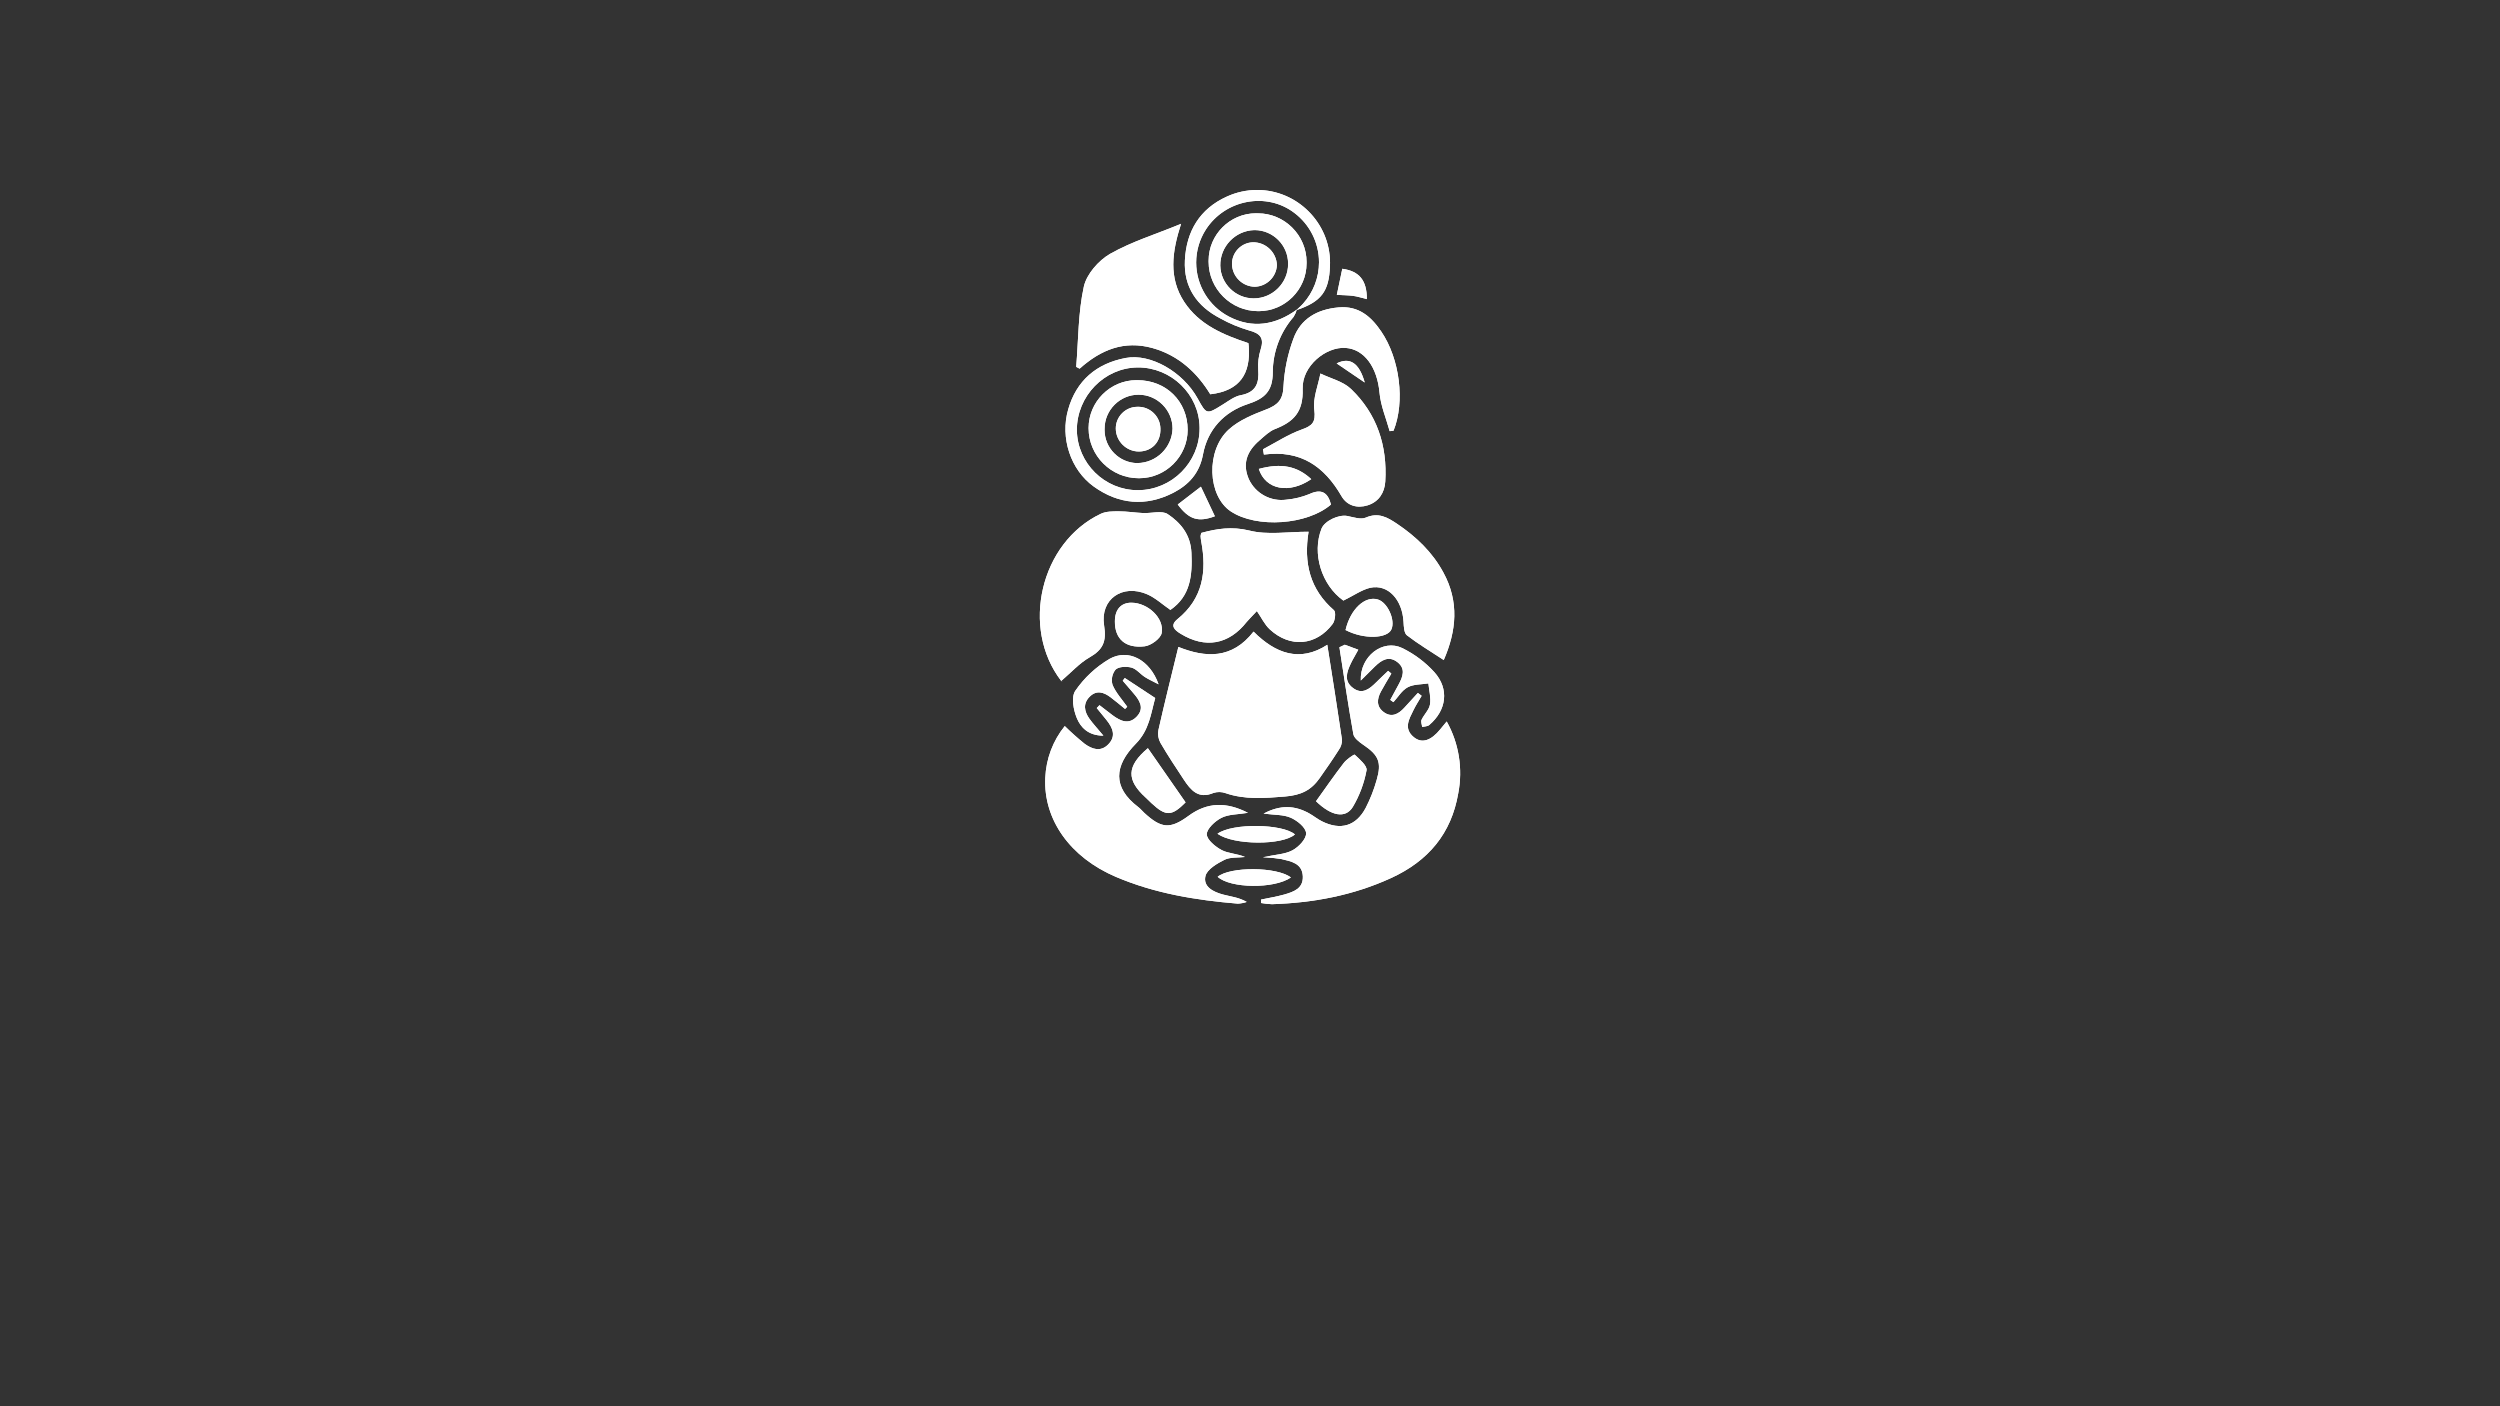 <?xml version="1.0" encoding="UTF-8" standalone="no"?><!DOCTYPE svg PUBLIC "-//W3C//DTD SVG 1.1//EN" "http://www.w3.org/Graphics/SVG/1.1/DTD/svg11.dtd"><svg width="100%" height="100%" viewBox="0 0 800 450" version="1.1" xmlns="http://www.w3.org/2000/svg" xmlns:xlink="http://www.w3.org/1999/xlink" xml:space="preserve" style="fill-rule:evenodd;clip-rule:evenodd;stroke-linejoin:round;stroke-miterlimit:1.414;"><rect x="0" y="0" width="800" height="450" fill="#333333" stroke="none"/><g id="Layer2"><path d="M377.078,207.02c8.741,3.496 17.176,3.951 24.055,-4.904c6.993,6.993 14.781,9.939 23.601,4.222c1.634,10.393 3.242,20.366 4.702,30.366c0.024,1.152 -0.326,2.28 -0.996,3.217c-1.941,3.068 -4.021,6.048 -6.119,9.029c-2.692,3.881 -5.952,5.516 -11.127,5.935c-6.538,0.533 -12.744,1.075 -19.029,-1.084c-1.248,-0.45 -2.612,-0.469 -3.872,-0.052c-4.851,2.045 -7.273,-0.927 -9.51,-4.318c-2.561,-3.872 -5.131,-7.753 -7.465,-11.765c-0.667,-1.24 -0.887,-2.673 -0.621,-4.056c1.976,-8.759 4.152,-17.43 6.381,-26.59Z" style="fill:#fff;fill-rule:nonzero;"/><path d="M377.078,207.02c8.741,3.496 17.176,3.951 24.055,-4.904c6.993,6.993 14.781,9.939 23.601,4.222c1.634,10.393 3.242,20.366 4.702,30.366c0.024,1.152 -0.326,2.28 -0.996,3.217c-1.941,3.068 -4.021,6.048 -6.119,9.029c-2.692,3.881 -5.952,5.516 -11.127,5.935c-6.538,0.533 -12.744,1.075 -19.029,-1.084c-1.248,-0.45 -2.612,-0.469 -3.872,-0.052c-4.851,2.045 -7.273,-0.927 -9.51,-4.318c-2.561,-3.872 -5.131,-7.753 -7.465,-11.765c-0.667,-1.24 -0.887,-2.673 -0.621,-4.056c1.976,-8.759 4.152,-17.43 6.381,-26.59Z" style="fill:#fff;fill-rule:nonzero;"/><path d="M430.328,206.312l4.326,1.6c-0.874,1.687 -1.748,3.006 -2.377,4.37c-1.294,2.736 -2.351,5.594 0.664,7.867c3.016,2.272 5.385,0.245 7.535,-1.897c1.215,-1.215 2.482,-2.386 3.724,-3.575l1.031,0.874c-1.119,1.906 -2.281,3.785 -3.33,5.734c-1.303,2.413 -1.513,4.86 0.952,6.634c2.465,1.775 4.651,0.604 6.495,-1.407c1.46,-1.599 2.937,-3.182 4.37,-4.772l1.207,0.926c-0.874,1.53 -1.862,3.007 -2.623,4.589c-1.416,2.885 -3.234,5.909 0.131,8.654c2.57,2.097 5.498,1.127 8.488,-2.57c0.533,-0.665 1.075,-1.311 2.028,-2.465c3.898,6.971 5.208,15.102 3.697,22.945c-2.203,12.927 -9.615,21.721 -21.529,27.166c-12.132,5.56 -24.876,7.928 -38.084,8.357c-1.173,-0.042 -2.341,-0.168 -3.496,-0.376l0,-1.102c2.474,-0.524 4.982,-0.926 7.412,-1.608c3.007,-0.874 6.119,-1.905 5.953,-5.848c-0.201,-4.169 -3.733,-4.755 -6.836,-5.506c-1.967,-0.315 -3.952,-0.508 -5.943,-0.577c3.95,-0.874 6.992,-0.918 9.457,-2.22c1.993,-1.067 4.449,-3.628 4.371,-5.472c-0.079,-1.844 -2.806,-4.012 -4.869,-4.939c-2.351,-1.057 -5.245,-0.874 -8.741,-1.337c5.428,-2.885 10.035,-2.622 14.624,-0.053c1.398,0.77 2.622,1.819 4.073,2.527c5.926,2.971 10.891,1.538 13.985,-4.301c1.458,-2.843 2.629,-5.823 3.497,-8.898c1.687,-5.708 0.62,-8.033 -4.371,-11.363c-1.241,-0.874 -2.849,-2.081 -3.077,-3.348c-1.66,-9.23 -3.006,-18.522 -4.457,-27.796l1.713,-0.813Z" style="fill:#fff;fill-rule:nonzero;"/><path d="M430.328,206.312l4.326,1.6c-0.874,1.687 -1.748,3.006 -2.377,4.37c-1.294,2.736 -2.351,5.594 0.664,7.867c3.016,2.272 5.385,0.245 7.535,-1.897c1.215,-1.215 2.482,-2.386 3.724,-3.575l1.031,0.874c-1.119,1.906 -2.281,3.785 -3.33,5.734c-1.303,2.413 -1.513,4.86 0.952,6.634c2.465,1.775 4.651,0.604 6.495,-1.407c1.46,-1.599 2.937,-3.182 4.37,-4.772l1.207,0.926c-0.874,1.53 -1.862,3.007 -2.623,4.589c-1.416,2.885 -3.234,5.909 0.131,8.654c2.57,2.097 5.498,1.127 8.488,-2.57c0.533,-0.665 1.075,-1.311 2.028,-2.465c3.898,6.971 5.208,15.102 3.697,22.945c-2.203,12.927 -9.615,21.721 -21.529,27.166c-12.132,5.56 -24.876,7.928 -38.084,8.357c-1.173,-0.042 -2.341,-0.168 -3.496,-0.376l0,-1.102c2.474,-0.524 4.982,-0.926 7.412,-1.608c3.007,-0.874 6.119,-1.905 5.953,-5.848c-0.201,-4.169 -3.733,-4.755 -6.836,-5.506c-1.967,-0.315 -3.952,-0.508 -5.943,-0.577c3.95,-0.874 6.992,-0.918 9.457,-2.22c1.993,-1.067 4.449,-3.628 4.371,-5.472c-0.079,-1.844 -2.806,-4.012 -4.869,-4.939c-2.351,-1.057 -5.245,-0.874 -8.741,-1.337c5.428,-2.885 10.035,-2.622 14.624,-0.053c1.398,0.77 2.622,1.819 4.073,2.527c5.926,2.971 10.891,1.538 13.985,-4.301c1.458,-2.843 2.629,-5.823 3.497,-8.898c1.687,-5.708 0.62,-8.033 -4.371,-11.363c-1.241,-0.874 -2.849,-2.081 -3.077,-3.348c-1.66,-9.23 -3.006,-18.522 -4.457,-27.796l1.713,-0.813Z" style="fill:#fff;fill-rule:nonzero;"/><path d="M340.725,232.342c2.028,1.999 4.154,3.896 6.372,5.682c2.343,1.696 5.078,2.692 7.526,0.201c2.622,-2.622 1.46,-5.315 -0.516,-7.788c-1.031,-1.303 -2.098,-2.622 -3.147,-3.864l0.875,-0.917c1.372,1.057 2.735,2.141 4.134,3.181c2.491,1.853 5.183,3.208 7.797,0.463c2.613,-2.744 0.821,-5.314 -1.18,-7.613c-1.11,-1.276 -2.212,-2.57 -3.313,-3.855l0.656,-0.874l9.737,6.407c-1.381,4.965 -1.906,10.262 -6.18,14.598c-6.94,7.036 -7.596,13.985 0.778,20.314c0.691,0.524 1.241,1.232 1.879,1.818c5.411,4.982 8.226,5.367 14.204,0.97c5.979,-4.397 12.08,-4.51 18.994,-0.962c-3.251,0.542 -6.188,0.437 -8.478,1.6c-2.054,1.04 -4.686,3.496 -4.694,5.245c-0.009,1.748 2.753,4.029 4.816,5.104c2.063,1.075 4.912,1.093 7.404,2.185c-2.194,0.254 -4.659,0 -6.512,0.874c-2.378,1.189 -5.542,3.025 -6.119,5.166c-0.874,3.497 2.544,5.157 5.62,5.979c2.448,0.656 5.009,0.874 7.579,2.369c-0.921,0.308 -1.88,0.49 -2.85,0.542c-13.391,-1.11 -26.59,-3.261 -39.037,-8.575c-14.658,-6.25 -23.207,-18.356 -22.577,-31.694c0.246,-6.044 2.431,-11.85 6.232,-16.556l0,0Z" style="fill:#fff;fill-rule:nonzero;"/><path d="M340.725,232.342c2.028,1.999 4.154,3.896 6.372,5.682c2.343,1.696 5.078,2.692 7.526,0.201c2.622,-2.622 1.46,-5.315 -0.516,-7.788c-1.031,-1.303 -2.098,-2.622 -3.147,-3.864l0.875,-0.917c1.372,1.057 2.735,2.141 4.134,3.181c2.491,1.853 5.183,3.208 7.797,0.463c2.613,-2.744 0.821,-5.314 -1.18,-7.613c-1.11,-1.276 -2.212,-2.57 -3.313,-3.855l0.656,-0.874l9.737,6.407c-1.381,4.965 -1.906,10.262 -6.18,14.598c-6.94,7.036 -7.596,13.985 0.778,20.314c0.691,0.524 1.241,1.232 1.879,1.818c5.411,4.982 8.226,5.367 14.204,0.97c5.979,-4.397 12.08,-4.51 18.994,-0.962c-3.251,0.542 -6.188,0.437 -8.478,1.6c-2.054,1.04 -4.686,3.496 -4.694,5.245c-0.009,1.748 2.753,4.029 4.816,5.104c2.063,1.075 4.912,1.093 7.404,2.185c-2.194,0.254 -4.659,0 -6.512,0.874c-2.378,1.189 -5.542,3.025 -6.119,5.166c-0.874,3.497 2.544,5.157 5.62,5.979c2.448,0.656 5.009,0.874 7.579,2.369c-0.921,0.308 -1.88,0.49 -2.85,0.542c-13.391,-1.11 -26.59,-3.261 -39.037,-8.575c-14.658,-6.25 -23.207,-18.356 -22.577,-31.694c0.246,-6.044 2.431,-11.85 6.232,-16.556l0,0Z" style="fill:#fff;fill-rule:nonzero;"/><path d="M374.517,195.176c-2.622,-1.827 -4.842,-3.898 -7.43,-5.008c-7.866,-3.409 -15.121,1.529 -13.775,9.982c0.821,5.131 -0.35,7.744 -4.65,10.2c-3.226,1.845 -5.822,4.782 -9.108,7.579c0.769,0.349 0.271,0.279 0.061,0c-13.112,-16.984 -6.678,-44.36 12.639,-53.512c1.687,-0.804 3.864,-0.787 5.813,-0.787c2.622,0 5.201,0.437 7.797,0.551c2.596,0.113 5.935,-0.874 7.77,0.315c4.187,2.788 7.36,6.608 7.622,12.368c0.35,7.307 -0.323,13.898 -6.739,18.312Z" style="fill:#fff;fill-rule:nonzero;"/><path d="M374.517,195.176c-2.622,-1.827 -4.842,-3.898 -7.43,-5.008c-7.866,-3.409 -15.121,1.529 -13.775,9.982c0.821,5.131 -0.35,7.744 -4.65,10.2c-3.226,1.845 -5.822,4.782 -9.108,7.579c0.769,0.349 0.271,0.279 0.061,0c-13.112,-16.984 -6.678,-44.36 12.639,-53.512c1.687,-0.804 3.864,-0.787 5.813,-0.787c2.622,0 5.201,0.437 7.797,0.551c2.596,0.113 5.935,-0.874 7.77,0.315c4.187,2.788 7.36,6.608 7.622,12.368c0.35,7.307 -0.323,13.898 -6.739,18.312Z" style="fill:#fff;fill-rule:nonzero;"/><path d="M399.49,109.813c0.087,0.786 0.105,0.926 0.114,1.075c0.594,8.478 -2.623,14.151 -12.316,15.279c-4.047,-6.626 -9.904,-12.404 -18.522,-14.799c-9.03,-2.508 -16.529,0.551 -23.286,6.609l-1.093,-0.569c0.7,-8.583 0.612,-17.342 2.439,-25.68c0.874,-3.986 4.703,-8.357 8.391,-10.489c6.853,-3.899 14.589,-6.259 22.727,-9.615c-2.929,9.003 -4.021,17.307 1.005,24.981c4.833,7.369 12.587,10.559 20.541,13.208Z" style="fill:#fff;fill-rule:nonzero;"/><path d="M399.49,109.813c0.087,0.786 0.105,0.926 0.114,1.075c0.594,8.478 -2.623,14.151 -12.316,15.279c-4.047,-6.626 -9.904,-12.404 -18.522,-14.799c-9.03,-2.508 -16.529,0.551 -23.286,6.609l-1.093,-0.569c0.7,-8.583 0.612,-17.342 2.439,-25.68c0.874,-3.986 4.703,-8.357 8.391,-10.489c6.853,-3.899 14.589,-6.259 22.727,-9.615c-2.929,9.003 -4.021,17.307 1.005,24.981c4.833,7.369 12.587,10.559 20.541,13.208Z" style="fill:#fff;fill-rule:nonzero;"/><path d="M418.737,170.16c-1.599,9.964 0.411,18.434 8.138,25.13c0.673,0.577 0.358,3.347 -0.428,4.37c-5.245,6.993 -13.601,7.745 -20.104,1.748c-1.661,-1.521 -2.675,-3.75 -4.143,-5.874c-1.923,2.055 -2.623,2.728 -3.27,3.497c-5.716,7.255 -13.251,8.601 -21.152,3.758c-1.985,-1.215 -3.497,-2.622 -0.979,-4.667c8.146,-6.591 9.396,-15.236 7.595,-24.833c-0.111,-0.577 -0.181,-1.161 -0.209,-1.748c0.04,-0.347 0.123,-0.687 0.244,-1.014c5.018,-1.364 9.773,-2.116 15.358,-0.752c5.795,1.486 12.237,0.385 18.95,0.385Z" style="fill:#fff;fill-rule:nonzero;"/><path d="M418.737,170.16c-1.599,9.964 0.411,18.434 8.138,25.13c0.673,0.577 0.358,3.347 -0.428,4.37c-5.245,6.993 -13.601,7.745 -20.104,1.748c-1.661,-1.521 -2.675,-3.75 -4.143,-5.874c-1.923,2.055 -2.623,2.728 -3.27,3.497c-5.716,7.255 -13.251,8.601 -21.152,3.758c-1.985,-1.215 -3.497,-2.622 -0.979,-4.667c8.146,-6.591 9.396,-15.236 7.595,-24.833c-0.111,-0.577 -0.181,-1.161 -0.209,-1.748c0.04,-0.347 0.123,-0.687 0.244,-1.014c5.018,-1.364 9.773,-2.116 15.358,-0.752c5.795,1.486 12.237,0.385 18.95,0.385Z" style="fill:#fff;fill-rule:nonzero;"/><path d="M444.689,137.967c-1.128,-4.091 -2.867,-8.129 -3.243,-12.29c-0.717,-8.015 -4.755,-13.898 -10.821,-14.344c-6.276,-0.463 -14.029,5.752 -13.776,13.112c0.254,7.36 -2.867,10.541 -8.854,12.849c-1.827,0.708 -3.365,2.264 -4.904,3.584c-4.37,3.741 -5.454,7.788 -3.496,12.385c2.111,4.654 7.086,7.365 12.141,6.617c2.468,-0.225 4.889,-0.814 7.185,-1.748c3.951,-1.853 5.987,-0.568 6.993,3.313c-7.579,6.547 -23.749,7.674 -32.018,2.229c-7.5,-4.939 -8.138,-19.588 -0.586,-26.328c3.225,-2.884 7.605,-4.685 11.739,-6.267c3.697,-1.416 5.507,-3.007 5.664,-7.403c0.281,-5.19 1.339,-10.308 3.138,-15.183c2.308,-6.512 7.657,-9.519 14.501,-10.122c6.407,-0.568 10.358,2.884 13.645,7.709c5.952,8.741 7.666,22.49 3.933,31.747l-1.241,0.14Z" style="fill:#fff;fill-rule:nonzero;"/><path d="M444.689,137.967c-1.128,-4.091 -2.867,-8.129 -3.243,-12.29c-0.717,-8.015 -4.755,-13.898 -10.821,-14.344c-6.276,-0.463 -14.029,5.752 -13.776,13.112c0.254,7.36 -2.867,10.541 -8.854,12.849c-1.827,0.708 -3.365,2.264 -4.904,3.584c-4.37,3.741 -5.454,7.788 -3.496,12.385c2.111,4.654 7.086,7.365 12.141,6.617c2.468,-0.225 4.889,-0.814 7.185,-1.748c3.951,-1.853 5.987,-0.568 6.993,3.313c-7.579,6.547 -23.749,7.674 -32.018,2.229c-7.5,-4.939 -8.138,-19.588 -0.586,-26.328c3.225,-2.884 7.605,-4.685 11.739,-6.267c3.697,-1.416 5.507,-3.007 5.664,-7.403c0.281,-5.19 1.339,-10.308 3.138,-15.183c2.308,-6.512 7.657,-9.519 14.501,-10.122c6.407,-0.568 10.358,2.884 13.645,7.709c5.952,8.741 7.666,22.49 3.933,31.747l-1.241,0.14Z" style="fill:#fff;fill-rule:nonzero;"/><path d="M429.882,192.187c-6.993,-4.983 -10.131,-15.113 -6.993,-23.024c0.997,-2.491 5.533,-4.598 8.26,-4.047c1.958,0.393 4.31,1.215 5.909,0.516c4.021,-1.748 6.871,-0.105 9.982,1.975c6.119,4.117 11.363,9.108 14.86,15.638c5.07,9.318 4.178,18.627 0.096,27.971c-4.178,-2.754 -8.155,-5.114 -11.783,-7.92c-0.926,-0.716 -1.005,-2.805 -1.084,-4.283c-0.384,-7.141 -4.956,-12.15 -10.672,-10.926c-2.754,0.664 -5.376,2.544 -8.575,4.1Z" style="fill:#fff;fill-rule:nonzero;"/><path d="M429.882,192.187c-6.993,-4.983 -10.131,-15.113 -6.993,-23.024c0.997,-2.491 5.533,-4.598 8.26,-4.047c1.958,0.393 4.31,1.215 5.909,0.516c4.021,-1.748 6.871,-0.105 9.982,1.975c6.119,4.117 11.363,9.108 14.86,15.638c5.07,9.318 4.178,18.627 0.096,27.971c-4.178,-2.754 -8.155,-5.114 -11.783,-7.92c-0.926,-0.716 -1.005,-2.805 -1.084,-4.283c-0.384,-7.141 -4.956,-12.15 -10.672,-10.926c-2.754,0.664 -5.376,2.544 -8.575,4.1Z" style="fill:#fff;fill-rule:nonzero;"/><path d="M414.987,99.079c-0.238,0.823 -0.591,1.608 -1.048,2.334c-4.254,4.907 -6.614,11.179 -6.652,17.674c0,6.04 -2.535,8.435 -7.937,10.2c-7.64,2.5 -12.91,8.147 -14.396,16.153c-1.11,5.988 -4.537,9.668 -9.467,12.238c-8.828,4.519 -17.525,3.749 -25.523,-2.011c-7.395,-5.332 -10.751,-15.585 -8.155,-24.614c2.622,-9.257 9.064,-14.737 18.426,-16.503c7.98,-1.512 18.355,4.51 22.997,12.937c2.884,5.244 2.867,5.2 8.094,1.949c1.844,-1.145 3.732,-2.622 5.778,-2.981c4.798,-0.935 5.865,-3.811 5.533,-8.146c-0.155,-2.18 0.106,-4.369 0.769,-6.451c1.197,-3.706 -0.131,-5.166 -3.706,-6.119c-3.21,-0.937 -6.303,-2.233 -9.222,-3.863c-7.491,-3.881 -11.748,-10.009 -11.311,-18.601c0.472,-9.283 4.764,-16.45 13.426,-20.366c3.046,-1.395 6.356,-2.117 9.706,-2.117c12.788,0 23.312,10.524 23.312,23.312c0,0.327 -0.007,0.654 -0.021,0.981c-0.271,8.198 -2.762,11.468 -10.786,14.177c0.734,-0.699 1.538,-1.346 2.203,-2.115c3.265,-3.628 5.074,-8.34 5.074,-13.222c0,-6.208 -2.926,-12.067 -7.889,-15.798c-8.872,-6.783 -22.114,-4.292 -28.32,5.332c-2.019,3.146 -3.093,6.807 -3.093,10.545c0,7.244 4.031,13.916 10.444,17.286c7.569,3.96 14.938,2.736 21.764,-2.211Zm-50.828,57.777c10.816,-0.017 19.706,-8.921 19.706,-19.737c0,-0.122 -0.002,-0.245 -0.004,-0.367c-0.096,-10.542 -9.082,-19.23 -19.78,-19.169c-10.699,0.061 -19.528,9.213 -19.484,20.043c0.115,10.635 8.936,19.302 19.571,19.23l-0.009,0Z" style="fill:#fff;fill-rule:nonzero;"/><path d="M414.987,99.079c-0.238,0.823 -0.591,1.608 -1.048,2.334c-4.254,4.907 -6.614,11.179 -6.652,17.674c0,6.04 -2.535,8.435 -7.937,10.2c-7.64,2.5 -12.91,8.147 -14.396,16.153c-1.11,5.988 -4.537,9.668 -9.467,12.238c-8.828,4.519 -17.525,3.749 -25.523,-2.011c-7.395,-5.332 -10.751,-15.585 -8.155,-24.614c2.622,-9.257 9.064,-14.737 18.426,-16.503c7.98,-1.512 18.355,4.51 22.997,12.937c2.884,5.244 2.867,5.2 8.094,1.949c1.844,-1.145 3.732,-2.622 5.778,-2.981c4.798,-0.935 5.865,-3.811 5.533,-8.146c-0.155,-2.18 0.106,-4.369 0.769,-6.451c1.197,-3.706 -0.131,-5.166 -3.706,-6.119c-3.21,-0.937 -6.303,-2.233 -9.222,-3.863c-7.491,-3.881 -11.748,-10.009 -11.311,-18.601c0.472,-9.283 4.764,-16.45 13.426,-20.366c3.046,-1.395 6.356,-2.117 9.706,-2.117c12.788,0 23.312,10.524 23.312,23.312c0,0.327 -0.007,0.654 -0.021,0.981c-0.271,8.198 -2.762,11.468 -10.786,14.177c0.734,-0.699 1.538,-1.346 2.203,-2.115c3.265,-3.628 5.074,-8.34 5.074,-13.222c0,-6.208 -2.926,-12.067 -7.889,-15.798c-8.872,-6.783 -22.114,-4.292 -28.32,5.332c-2.019,3.146 -3.093,6.807 -3.093,10.545c0,7.244 4.031,13.916 10.444,17.286c7.569,3.96 14.938,2.736 21.764,-2.211Zm-50.828,57.777c10.816,-0.017 19.706,-8.921 19.706,-19.737c0,-0.122 -0.002,-0.245 -0.004,-0.367c-0.096,-10.542 -9.082,-19.23 -19.78,-19.169c-10.699,0.061 -19.528,9.213 -19.484,20.043c0.115,10.635 8.936,19.302 19.571,19.23l-0.009,0Z" style="fill:#fff;fill-rule:nonzero;"/><path d="M404.158,143.762c4.082,-2.141 7.997,-4.72 12.289,-6.276c3.497,-1.25 4.659,-2.307 4.126,-6.398c-0.481,-3.706 1.224,-7.701 1.958,-11.564c3.295,1.599 7.246,2.517 9.772,4.93c8.348,7.971 11.678,18.189 10.987,29.631c-0.209,3.496 -2.027,6.468 -5.611,7.605c-3.409,1.084 -6.652,0.113 -8.409,-2.937c-5.498,-9.502 -13.111,-14.86 -24.824,-13.286l-0.288,-1.705Z" style="fill:#fff;fill-rule:nonzero;"/><path d="M404.158,143.762c4.082,-2.141 7.997,-4.72 12.289,-6.276c3.497,-1.25 4.659,-2.307 4.126,-6.398c-0.481,-3.706 1.224,-7.701 1.958,-11.564c3.295,1.599 7.246,2.517 9.772,4.93c8.348,7.971 11.678,18.189 10.987,29.631c-0.209,3.496 -2.027,6.468 -5.611,7.605c-3.409,1.084 -6.652,0.113 -8.409,-2.937c-5.498,-9.502 -13.111,-14.86 -24.824,-13.286l-0.288,-1.705Z" style="fill:#fff;fill-rule:nonzero;"/><path d="M435.45,217.771c-0.289,-7.823 7.124,-13.356 13.234,-10.401c3.893,1.895 7.391,4.515 10.305,7.718c4.851,5.402 3.907,12.237 -1.652,16.931c-0.533,0.454 -1.495,0.419 -2.246,0.612c-0.079,-0.778 -0.472,-1.696 -0.184,-2.308c0.796,-1.696 2.413,-3.173 2.692,-4.903c0.35,-2.159 -0.297,-4.485 -0.515,-6.731c-2.229,0.358 -4.72,0.227 -6.609,1.233c-1.888,1.005 -3.076,3.129 -4.58,4.763l-1.014,-0.708c0.904,-1.666 1.807,-3.333 2.71,-5c1.311,-2.429 2.273,-4.964 -0.367,-7.053c-2.797,-2.212 -5.149,-0.691 -7.273,1.372c-1.346,1.329 -2.674,2.666 -4.501,4.475Z" style="fill:#fff;fill-rule:nonzero;"/><path d="M435.45,217.771c-0.289,-7.823 7.124,-13.356 13.234,-10.401c3.893,1.895 7.391,4.515 10.305,7.718c4.851,5.402 3.907,12.237 -1.652,16.931c-0.533,0.454 -1.495,0.419 -2.246,0.612c-0.079,-0.778 -0.472,-1.696 -0.184,-2.308c0.796,-1.696 2.413,-3.173 2.692,-4.903c0.35,-2.159 -0.297,-4.485 -0.515,-6.731c-2.229,0.358 -4.72,0.227 -6.609,1.233c-1.888,1.005 -3.076,3.129 -4.58,4.763l-1.014,-0.708c0.904,-1.666 1.807,-3.333 2.71,-5c1.311,-2.429 2.273,-4.964 -0.367,-7.053c-2.797,-2.212 -5.149,-0.691 -7.273,1.372c-1.346,1.329 -2.674,2.666 -4.501,4.475Z" style="fill:#fff;fill-rule:nonzero;"/><path d="M360.016,226.862c-1.538,-1.25 -3.051,-2.544 -4.633,-3.733c-2.15,-1.608 -4.449,-2.412 -6.678,-0.201c-2.229,2.212 -1.748,4.764 -0.078,7.098c1.162,1.608 2.526,3.059 4.457,5.384c-4.938,0 -7.289,-2.753 -8.461,-5.515c-1.171,-2.762 -1.879,-6.897 -0.515,-8.855c2.853,-4.143 6.576,-7.616 10.908,-10.174c6.023,-3.418 12.963,0.262 15.734,8.12c-1.949,-1.031 -3.269,-1.608 -4.458,-2.386c-1.451,-0.953 -2.666,-2.561 -4.231,-2.972c-1.564,-0.411 -4.012,-0.341 -5.069,0.621c-1.115,1.378 -1.482,3.221 -0.979,4.921c1.075,2.543 3.076,4.694 4.694,6.993l-0.691,0.699Z" style="fill:#fff;fill-rule:nonzero;"/><path d="M360.016,226.862c-1.538,-1.25 -3.051,-2.544 -4.633,-3.733c-2.15,-1.608 -4.449,-2.412 -6.678,-0.201c-2.229,2.212 -1.748,4.764 -0.078,7.098c1.162,1.608 2.526,3.059 4.457,5.384c-4.938,0 -7.289,-2.753 -8.461,-5.515c-1.171,-2.762 -1.879,-6.897 -0.515,-8.855c2.853,-4.143 6.576,-7.616 10.908,-10.174c6.023,-3.418 12.963,0.262 15.734,8.12c-1.949,-1.031 -3.269,-1.608 -4.458,-2.386c-1.451,-0.953 -2.666,-2.561 -4.231,-2.972c-1.564,-0.411 -4.012,-0.341 -5.069,0.621c-1.115,1.378 -1.482,3.221 -0.979,4.921c1.075,2.543 3.076,4.694 4.694,6.993l-0.691,0.699Z" style="fill:#fff;fill-rule:nonzero;"/><path d="M379.386,256.764c-4.476,4.476 -6.294,4.528 -10.883,0.28c-0.638,-0.594 -1.241,-1.232 -1.888,-1.818c-6.214,-5.629 -6.118,-10.052 0.708,-15.804l12.063,17.342Z" style="fill:#fff;fill-rule:nonzero;"/><path d="M379.386,256.764c-4.476,4.476 -6.294,4.528 -10.883,0.28c-0.638,-0.594 -1.241,-1.232 -1.888,-1.818c-6.214,-5.629 -6.118,-10.052 0.708,-15.804l12.063,17.342Z" style="fill:#fff;fill-rule:nonzero;"/><path d="M421.124,256.397c3.076,-4.283 5.865,-8.356 8.88,-12.237c0.874,-1.18 3.339,-2.85 3.497,-2.666c1.556,1.46 4.064,3.575 3.793,5.009c-0.763,4.118 -2.242,8.07 -4.37,11.677c-2.36,3.873 -6.897,2.972 -11.8,-1.783Z" style="fill:#fff;fill-rule:nonzero;"/><path d="M421.124,256.397c3.076,-4.283 5.865,-8.356 8.88,-12.237c0.874,-1.18 3.339,-2.85 3.497,-2.666c1.556,1.46 4.064,3.575 3.793,5.009c-0.763,4.118 -2.242,8.07 -4.37,11.677c-2.36,3.873 -6.897,2.972 -11.8,-1.783Z" style="fill:#fff;fill-rule:nonzero;"/><path d="M356.764,198.83c0,-3.82 2.002,-6.005 5.359,-5.962c5.183,0.062 10.489,4.904 9.615,9.703c-0.324,1.748 -3.401,4.003 -5.437,4.248c-6.259,0.725 -9.589,-2.43 -9.537,-7.989Z" style="fill:#fff;fill-rule:nonzero;"/><path d="M356.764,198.83c0,-3.82 2.002,-6.005 5.359,-5.962c5.183,0.062 10.489,4.904 9.615,9.703c-0.324,1.748 -3.401,4.003 -5.437,4.248c-6.259,0.725 -9.589,-2.43 -9.537,-7.989Z" style="fill:#fff;fill-rule:nonzero;"/><path d="M430.572,201.609c1.556,-6.704 6.25,-11.039 10.367,-9.763c3.086,0.953 5.621,6.547 4.318,9.536c-1.302,2.989 -8.828,3.295 -14.685,0.227Z" style="fill:#fff;fill-rule:nonzero;"/><path d="M430.572,201.609c1.556,-6.704 6.25,-11.039 10.367,-9.763c3.086,0.953 5.621,6.547 4.318,9.536c-1.302,2.989 -8.828,3.295 -14.685,0.227Z" style="fill:#fff;fill-rule:nonzero;"/><path d="M389.595,266.808c4.79,-3.497 20.838,-3.208 24.781,0.209c-3.969,3.506 -19.528,3.506 -24.781,-0.209Z" style="fill:#fff;fill-rule:nonzero;"/><path d="M389.595,266.808c4.79,-3.497 20.838,-3.208 24.781,0.209c-3.969,3.506 -19.528,3.506 -24.781,-0.209Z" style="fill:#fff;fill-rule:nonzero;"/><path d="M413.091,280.793c-5.42,3.724 -19.414,3.496 -23.443,-0.218c3.933,-3.278 18.871,-3.278 23.443,0.218Z" style="fill:#fff;fill-rule:nonzero;"/><path d="M413.091,280.793c-5.42,3.724 -19.414,3.496 -23.443,-0.218c3.933,-3.278 18.871,-3.278 23.443,0.218Z" style="fill:#fff;fill-rule:nonzero;"/><path d="M402.82,150.056c7.194,-1.95 12.237,-0.927 16.783,3.269c-7.045,4.807 -14.606,3.452 -16.783,-3.269Z" style="fill:#fff;fill-rule:nonzero;"/><path d="M402.82,150.056c7.194,-1.95 12.237,-0.927 16.783,3.269c-7.045,4.807 -14.606,3.452 -16.783,-3.269Z" style="fill:#fff;fill-rule:nonzero;"/><path d="M376.877,161.436l7.412,-5.699l4.467,9.467c-5.297,1.958 -8.26,1.083 -11.879,-3.768Z" style="fill:#fff;fill-rule:nonzero;"/><path d="M376.877,161.436l7.412,-5.699l4.467,9.467c-5.297,1.958 -8.26,1.083 -11.879,-3.768Z" style="fill:#fff;fill-rule:nonzero;"/><path d="M427.784,94.359l1.748,-8.348c5.428,0.743 7.867,3.68 7.867,9.711c-1.547,-0.376 -3.007,-0.874 -4.493,-1.057c-1.486,-0.184 -3.042,-0.201 -5.122,-0.306Z" style="fill:#fff;fill-rule:nonzero;"/><path d="M427.784,94.359l1.748,-8.348c5.428,0.743 7.867,3.68 7.867,9.711c-1.547,-0.376 -3.007,-0.874 -4.493,-1.057c-1.486,-0.184 -3.042,-0.201 -5.122,-0.306Z" style="fill:#fff;fill-rule:nonzero;"/><path d="M436.717,122.408l-8.994,-6.118c4.187,-2.09 7.202,-0.228 8.994,6.118Z" style="fill:#fff;fill-rule:nonzero;"/><path d="M436.717,122.408l-8.994,-6.118c4.187,-2.09 7.202,-0.228 8.994,6.118Z" style="fill:#fff;fill-rule:nonzero;"/><path d="M418.099,84.123c0.001,0.05 0.001,0.1 0.001,0.15c0,8.392 -6.905,15.297 -15.297,15.297c-0.076,0 -0.152,-0.001 -0.228,-0.002c-8.683,-0.007 -15.824,-7.155 -15.824,-15.838c0,-0.111 0.001,-0.222 0.003,-0.332c0.009,-8.309 6.848,-15.142 15.157,-15.142c0.192,0 0.385,0.004 0.577,0.011c0.012,0 0.025,0 0.037,0c8.545,0 15.577,7.031 15.577,15.576c0,0.094 -0.001,0.187 -0.003,0.28Zm-5.909,0.245c0,-0.009 0,-0.018 0,-0.027c0,-5.874 -4.833,-10.708 -10.707,-10.708c-0.047,0 -0.093,0 -0.14,0.001c-6.079,0.175 -10.955,5.283 -10.848,11.363c0.1,5.776 4.871,10.476 10.647,10.489c0.02,0 0.041,0 0.062,0c6.027,0 10.987,-4.959 10.987,-10.987c0,-0.035 0,-0.07 -0.001,-0.105l0,-0.026Z" style="fill:#fff;fill-rule:nonzero;"/><path d="M418.099,84.123c0.001,0.05 0.001,0.1 0.001,0.15c0,8.392 -6.905,15.297 -15.297,15.297c-0.076,0 -0.152,-0.001 -0.228,-0.002c-8.683,-0.007 -15.824,-7.155 -15.824,-15.838c0,-0.111 0.001,-0.222 0.003,-0.332c0.009,-8.309 6.848,-15.142 15.157,-15.142c0.192,0 0.385,0.004 0.577,0.011c0.012,0 0.025,0 0.037,0c8.545,0 15.577,7.031 15.577,15.576c0,0.094 -0.001,0.187 -0.003,0.28Zm-5.909,0.245c0,-0.009 0,-0.018 0,-0.027c0,-5.874 -4.833,-10.708 -10.707,-10.708c-0.047,0 -0.093,0 -0.14,0.001c-6.079,0.175 -10.955,5.283 -10.848,11.363c0.1,5.776 4.871,10.476 10.647,10.489c0.02,0 0.041,0 0.062,0c6.027,0 10.987,-4.959 10.987,-10.987c0,-0.035 0,-0.07 -0.001,-0.105l0,-0.026Z" style="fill:#fff;fill-rule:nonzero;"/><path d="M363.967,121.656c9.195,0 16.074,6.775 16.083,15.883c0,0 0,0 0,0c0,8.497 -6.992,15.489 -15.489,15.489c-0.02,0 -0.041,0 -0.061,-0.001c-0.052,0.001 -0.105,0.001 -0.157,0.001c-8.775,0 -15.996,-7.221 -15.996,-15.996c0,-0.003 0,-0.006 0,-0.009c0,-0.013 0,-0.025 0,-0.038c0,-8.41 6.921,-15.331 15.331,-15.331c0.097,0 0.193,0.001 0.289,0.002l0,0Zm0,26.529c6.061,-0.058 11.063,-4.955 11.249,-11.013c0,-5.966 -4.908,-10.874 -10.873,-10.874c-5.965,0 -10.874,4.908 -10.874,10.874c-0.006,0.145 -0.009,0.291 -0.009,0.437c0,5.767 4.714,10.528 10.481,10.585l0.026,-0.009Z" style="fill:#fff;fill-rule:nonzero;"/><path d="M363.967,121.656c9.195,0 16.074,6.775 16.083,15.883c0,0 0,0 0,0c0,8.497 -6.992,15.489 -15.489,15.489c-0.02,0 -0.041,0 -0.061,-0.001c-0.052,0.001 -0.105,0.001 -0.157,0.001c-8.775,0 -15.996,-7.221 -15.996,-15.996c0,-0.003 0,-0.006 0,-0.009c0,-0.013 0,-0.025 0,-0.038c0,-8.41 6.921,-15.331 15.331,-15.331c0.097,0 0.193,0.001 0.289,0.002l0,0Zm0,26.529c6.061,-0.058 11.063,-4.955 11.249,-11.013c0,-5.966 -4.908,-10.874 -10.873,-10.874c-5.965,0 -10.874,4.908 -10.874,10.874c-0.006,0.145 -0.009,0.291 -0.009,0.437c0,5.767 4.714,10.528 10.481,10.585l0.026,-0.009Z" style="fill:#fff;fill-rule:nonzero;"/><path d="M408.607,84.857c-0.185,3.763 -3.271,6.788 -7.037,6.897c-3.933,-0.03 -7.189,-3.193 -7.333,-7.124c-0.002,-0.068 -0.003,-0.135 -0.003,-0.203c0,-3.725 3.018,-6.811 6.742,-6.895c4.086,-0.039 7.503,3.241 7.631,7.325l0,0Z" style="fill:#fff;fill-rule:nonzero;"/><path d="M408.607,84.857c-0.185,3.763 -3.271,6.788 -7.037,6.897c-3.933,-0.03 -7.189,-3.193 -7.333,-7.124c-0.002,-0.068 -0.003,-0.135 -0.003,-0.203c0,-3.725 3.018,-6.811 6.742,-6.895c4.086,-0.039 7.503,3.241 7.631,7.325l0,0Z" style="fill:#fff;fill-rule:nonzero;"/><path d="M363.923,130.188c0.111,-0.006 0.223,-0.008 0.334,-0.008c3.821,0 6.988,3.093 7.078,6.913c0.184,4.222 -2.622,7.298 -6.765,7.386c-0.041,0.001 -0.082,0.001 -0.123,0.001c-4.034,0 -7.361,-3.301 -7.394,-7.335c0,-0.017 0,-0.035 0,-0.052c0,-3.775 3.095,-6.886 6.87,-6.905l0,0Z" style="fill:#fff;fill-rule:nonzero;"/><path d="M363.923,130.188c0.111,-0.006 0.223,-0.008 0.334,-0.008c3.821,0 6.988,3.093 7.078,6.913c0.184,4.222 -2.622,7.298 -6.765,7.386c-0.041,0.001 -0.082,0.001 -0.123,0.001c-4.034,0 -7.361,-3.301 -7.394,-7.335c0,-0.017 0,-0.035 0,-0.052c0,-3.775 3.095,-6.886 6.87,-6.905l0,0Z" style="fill:#fff;fill-rule:nonzero;"/></g></svg>